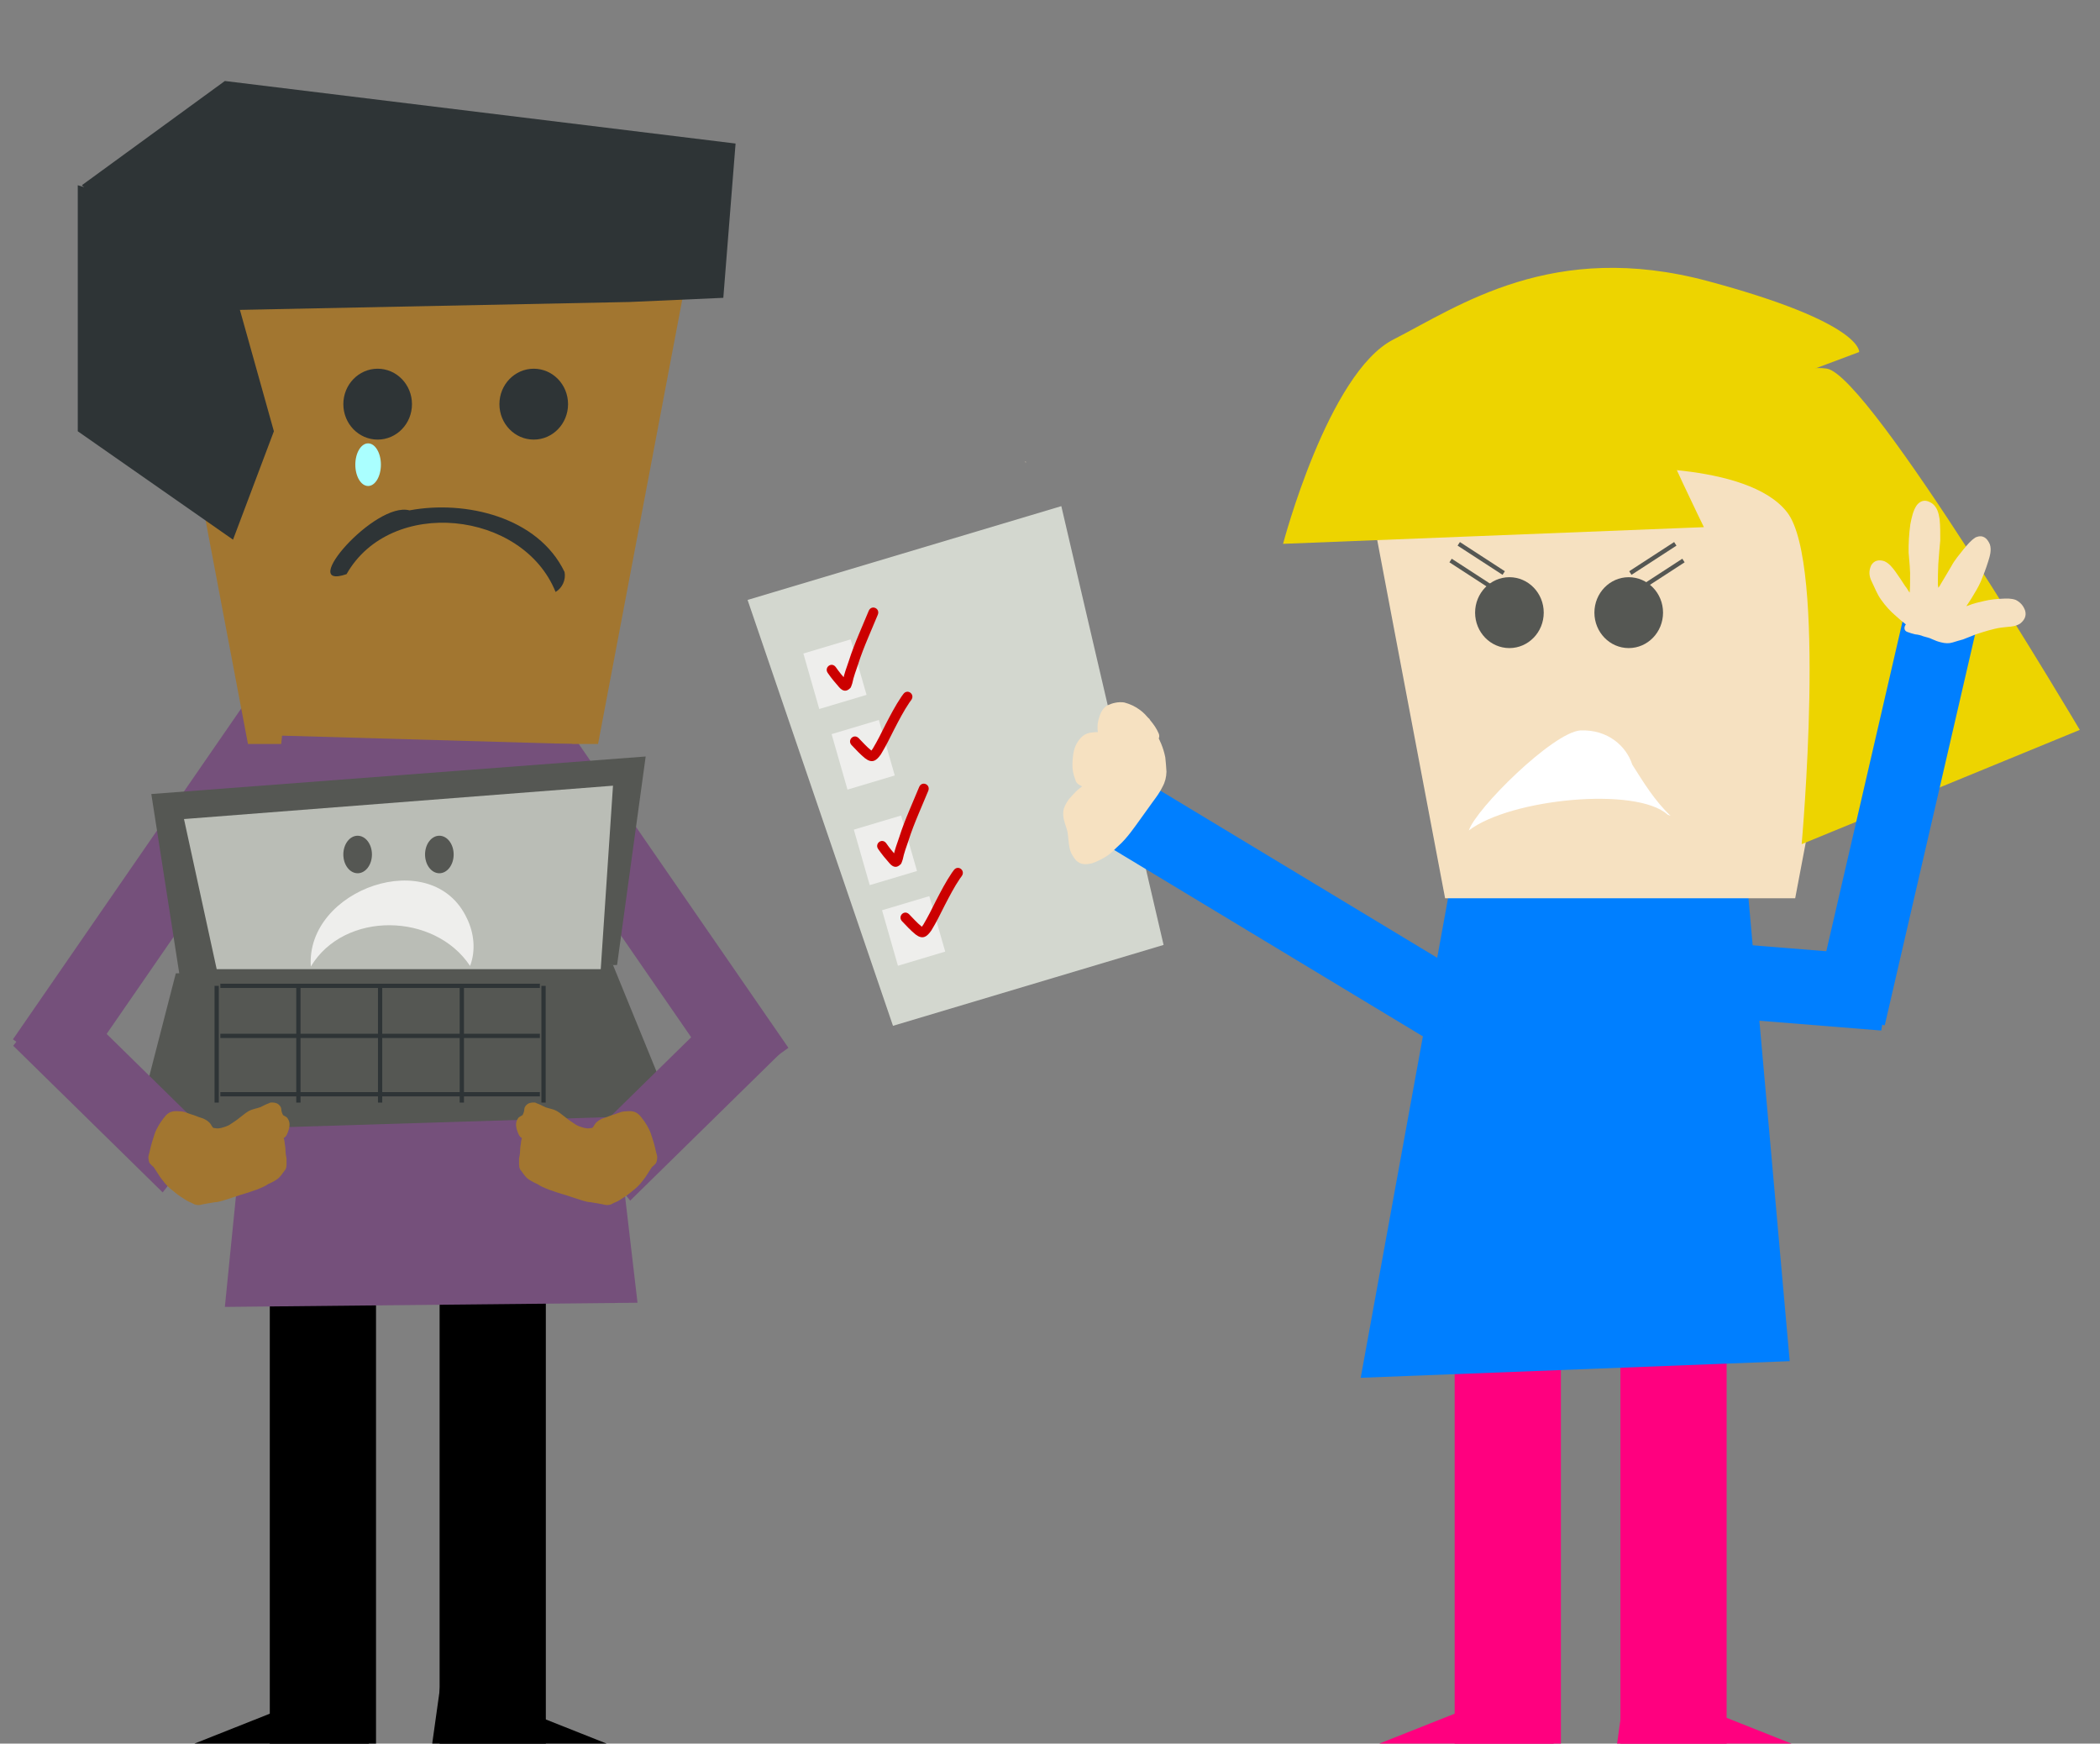 <?xml version="1.0"?><svg width="492.644" height="409" xmlns="http://www.w3.org/2000/svg">
 <rect width="100%" height="100%" fill="#808080" stroke="none"/>
 <title>unhappy collaboration</title>
 <g>
  <title>Layer 1</title>
  <g externalResourcesRequired="false" id="layer1">
   <rect transform="translate(-10.097 -348.362) scale(1 1)" id="rect4503" width="24.921" height="129.109" x="390.23" y="630.668" fill="#ff007f"/>
   <path d="m381.511,393.613l-3.834,27.387l72.845,0l-69.011,-27.387z" id="path4505" fill="#ff007f"/>
   <rect y="291.891" x="341.254" height="129.109" width="24.921" id="rect4507" fill="#ff007f"/>
   <path id="path4509" d="m362.341,393.613l3.834,27.387l-72.845,0l69.011,-27.387z" fill="#ff007f"/>
   <rect y="628.712" x="113.226" height="129.109" width="24.921" id="rect4425" transform="translate(-10.097 -348.362) scale(1 1)" fill="#000000"/>
   <path id="path4427" d="m103.549,393.613l-3.834,27.387l72.845,0l-69.011,-27.387z" fill="#000000"/>
   <rect id="rect4420" width="24.921" height="129.109" x="63.292" y="291.891" fill="#000000"/>
   <rect style="vector-effect: non-scaling-stroke; " transform="matrix(-0.784 0.563 0.552 0.8 4.994 10.029)" y="206.074" x="-14.745" height="99" width="18" id="rect4392" fill="#75507b"/>
   <rect style="vector-effect: non-scaling-stroke; " id="rect4390" width="18" height="99" x="135.904" y="97.568" transform="matrix(0.784 0.563 -0.552 0.8 4.994 10.029)" fill="#75507b"/>
   <path id="path4320" d="m161.058,64.971l-123.645,0l20.758,109.547l82.129,0l20.758,-109.547z" fill="#a27630"/>
   <path d="m117.159,94.803c0,4.592 3.605,8.314 8.051,8.314c4.447,0 8.051,-3.722 8.051,-8.314c0,-4.592 -3.605,-8.314 -8.051,-8.314c-4.447,0 -8.051,3.722 -8.051,8.314z" id="path4324" fill="#2e3436"/>
   <path id="path4326" d="m80.545,94.803c0,4.592 3.605,8.314 8.051,8.314c4.447,0 8.051,-3.722 8.051,-8.314c0,-4.592 -3.605,-8.314 -8.051,-8.314c-4.447,0 -8.051,3.722 -8.051,8.314z" fill="#2e3436"/>
   <path d="m147.639,70.839l22.045,-0.978l2.875,-36.19l-119.811,-14.672l-33.547,24.453l31.63,29.343l96.807,-1.956z" id="path4340" fill="#2e3436"/>
   <path d="m18.243,43.453c0,5.869 0,57.708 0,57.708l36.423,25.431l9.585,-25.431l-13.419,-47.927l-32.589,-9.781z" id="path4342" fill="#2e3436"/>
   <path d="m130.337,138.858c-7.715,-19.145 -38.709,-22.412 -49.038,-4.179c-11.732,4.027 6.672,-17.149 14.773,-14.965c13.067,-2.446 30.157,1.521 36.369,14.462c0.354,1.849 -0.554,3.762 -2.103,4.682z" id="path4344" fill="#2e3436"/>
   <path d="m66.168,172.562l-13.419,134l96.807,-0.978l-15.336,-131.066l-68.053,-1.956z" id="path4359" fill="#75507b"/>
   <path d="m35.496,186.255l6.709,43.036l102.558,-2.934l6.709,-48.905l-115.977,8.803z" id="path4363" fill="#555753"/>
   <path d="m41.247,228.314l-9.585,37.168l126.521,-3.912l-14.377,-35.212l-102.558,1.956l0,0z" id="path4365" fill="#555753"/>
   <path d="m50.832,227.336l-7.668,-35.212l100.641,-7.825l-2.875,43.036l-90.098,0z" id="path4367" fill="#babdb6"/>
   <path id="path4369" d="m87.254,200.438c0,2.431 -1.502,4.401 -3.355,4.401c-1.853,0 -3.355,-1.971 -3.355,-4.401c0,-2.431 1.502,-4.401 3.355,-4.401c1.853,0 3.355,1.971 3.355,4.401z" fill="#555753"/>
   <path d="m106.424,200.438c0,2.431 -1.502,4.401 -3.355,4.401c-1.853,0 -3.355,-1.971 -3.355,-4.401c0,-2.431 1.502,-4.401 3.355,-4.401c1.853,0 3.355,1.971 3.355,4.401z" id="path4371" fill="#555753"/>
   <path d="m110.276,226.583c-8.263,-12.497 -29.448,-13.013 -37.357,0.128c-1.234,-18.146 28.52,-28.688 36.623,-11.276c1.675,3.418 2.11,7.544 0.735,11.148z" id="path4373" fill="#eeeeec"/>
   <rect style="vector-effect: non-scaling-stroke; " transform="matrix(-0.599 0.763 0.691 0.678 4.994 10.029)" y="149.448" x="157.582" height="50.737" width="17.974" id="rect4394" fill="#75507b"/>
   <rect style="vector-effect: non-scaling-stroke; " id="rect4396" width="17.974" height="50.737" x="286.865" y="6.811" transform="matrix(0.599 0.763 -0.691 0.678 4.994 10.029)" fill="#75507b"/>
   <path d="m63.707,258.617c-0.117,-0.001 -0.237,0.002 -0.349,0.04c-0.117,0.039 -0.217,0.118 -0.333,0.158c-0.298,0.1 -0.589,0.233 -0.876,0.364c-0.375,0.179 -0.736,0.395 -1.123,0.546c-0.438,0.164 -0.892,0.26 -1.34,0.387c-0.459,0.102 -0.89,0.276 -1.309,0.49c-0.484,0.274 -0.937,0.605 -1.364,0.965c-0.449,0.32 -0.861,0.682 -1.302,1.012c-0.401,0.277 -0.784,0.578 -1.201,0.83c-0.343,0.202 -0.641,0.459 -1.007,0.617c-0.342,0.176 -0.706,0.278 -1.069,0.395c-0.373,0.14 -0.753,0.218 -1.147,0.253c-0.402,0.069 -0.781,-0.069 -1.178,-0.095c-0.184,-0.032 -0.335,-0.322 -0.426,-0.466c-0.235,-0.418 -0.493,-0.791 -0.883,-1.067c-0.235,-0.242 -0.556,-0.353 -0.829,-0.53c-0.298,-0.18 -0.642,-0.237 -0.961,-0.364c-0.341,-0.104 -0.679,-0.23 -1.007,-0.372c-0.426,-0.173 -0.862,-0.305 -1.302,-0.435c-0.448,-0.167 -0.893,-0.338 -1.348,-0.482c-0.536,-0.159 -1.096,-0.193 -1.65,-0.213c-0.537,-0.038 -1.053,-0.008 -1.565,0.166c-0.508,0.168 -0.926,0.509 -1.294,0.893c-0.383,0.447 -0.729,0.931 -1.077,1.407c-0.41,0.609 -0.78,1.234 -1.1,1.898c-0.331,0.653 -0.504,1.367 -0.744,2.056c-0.188,0.575 -0.361,1.161 -0.511,1.747c-0.11,0.499 -0.257,0.983 -0.349,1.486c-0.145,0.416 -0.25,0.83 -0.256,1.273c0.036,0.47 0.095,0.919 0.333,1.328c0.209,0.232 0.432,0.452 0.659,0.664c0.075,0.04 0.142,0.086 0.209,0.134c0.38,0.566 0.755,1.137 1.116,1.716c0.486,0.81 1.078,1.542 1.674,2.269c0.715,0.834 1.599,1.491 2.441,2.182c0.768,0.621 1.607,1.146 2.441,1.668c0.512,0.357 1.129,0.507 1.658,0.822c0.369,0.225 0.78,0.29 1.201,0.308c0.391,0.022 0.767,-0.125 1.147,-0.198c0.347,-0.044 0.688,-0.118 1.03,-0.19c0.569,-0.063 1.123,-0.195 1.689,-0.277c0.614,-0.005 1.216,-0.195 1.805,-0.356c0.687,-0.225 1.383,-0.427 2.069,-0.656c0.621,-0.194 1.236,-0.403 1.852,-0.617c0.566,-0.149 1.113,-0.349 1.674,-0.514c0.56,-0.133 1.084,-0.381 1.635,-0.546c0.537,-0.174 1.069,-0.349 1.581,-0.593c0.452,-0.175 0.888,-0.392 1.317,-0.617c0.314,-0.165 0.592,-0.422 0.937,-0.522c0.357,-0.14 0.679,-0.353 1.023,-0.522c0.406,-0.241 0.806,-0.484 1.147,-0.814c0.322,-0.308 0.597,-0.668 0.852,-1.036c0.215,-0.292 0.446,-0.571 0.651,-0.87c0.207,-0.342 0.252,-0.739 0.271,-1.131c0.012,-0.344 0.002,-0.684 0,-1.028c0.034,-0.372 -0.045,-0.723 -0.124,-1.083c-0.079,-0.372 -0.103,-0.752 -0.116,-1.131c-0.016,-0.375 -0.036,-0.751 -0.085,-1.123c-0.084,-0.35 -0.121,-0.708 -0.147,-1.067c-0.037,-0.281 -0.126,-0.551 -0.201,-0.822c0.302,-0.167 0.525,-0.407 0.705,-0.727c0.218,-0.429 0.375,-0.889 0.511,-1.352c0.134,-0.515 0.211,-1.039 0.116,-1.565c-0.08,-0.464 -0.302,-0.868 -0.604,-1.218c-0.269,-0.212 -0.584,-0.335 -0.868,-0.522c-0.113,-0.222 -0.223,-0.456 -0.302,-0.696c-0.083,-0.254 -0.111,-0.525 -0.124,-0.791c-0.076,-0.49 -0.393,-0.836 -0.767,-1.123c-0.348,-0.239 -0.753,-0.311 -1.162,-0.34c-0.114,-0.001 -0.224,-0.007 -0.341,-0.008l0,-0z" id="path4416" fill="#a27630"/>
   <path id="path4418" d="m125.281,258.617c0.117,-0.001 0.237,0.002 0.349,0.04c0.117,0.039 0.216,0.118 0.333,0.158c0.298,0.1 0.589,0.233 0.876,0.364c0.375,0.179 0.736,0.395 1.123,0.546c0.438,0.164 0.892,0.26 1.34,0.387c0.459,0.102 0.89,0.276 1.309,0.49c0.484,0.274 0.937,0.605 1.364,0.965c0.449,0.32 0.861,0.682 1.302,1.012c0.401,0.277 0.784,0.578 1.201,0.83c0.343,0.202 0.641,0.459 1.007,0.617c0.342,0.176 0.706,0.278 1.069,0.395c0.373,0.14 0.753,0.218 1.147,0.253c0.402,0.069 0.781,-0.069 1.178,-0.095c0.184,-0.032 0.335,-0.322 0.426,-0.466c0.235,-0.418 0.493,-0.791 0.883,-1.067c0.235,-0.242 0.556,-0.353 0.829,-0.53c0.298,-0.18 0.642,-0.237 0.961,-0.364c0.341,-0.104 0.679,-0.23 1.007,-0.372c0.426,-0.173 0.862,-0.305 1.302,-0.435c0.448,-0.167 0.893,-0.338 1.348,-0.482c0.536,-0.159 1.096,-0.193 1.65,-0.213c0.537,-0.038 1.053,-0.008 1.565,0.166c0.508,0.168 0.926,0.509 1.294,0.893c0.383,0.447 0.729,0.931 1.077,1.407c0.41,0.609 0.78,1.234 1.1,1.898c0.331,0.653 0.504,1.367 0.744,2.056c0.188,0.575 0.361,1.161 0.511,1.747c0.11,0.499 0.257,0.983 0.349,1.486c0.145,0.416 0.25,0.83 0.256,1.273c-0.036,0.47 -0.095,0.919 -0.333,1.328c-0.209,0.232 -0.432,0.452 -0.659,0.664c-0.075,0.04 -0.142,0.086 -0.209,0.134c-0.38,0.566 -0.755,1.137 -1.116,1.716c-0.486,0.81 -1.078,1.542 -1.674,2.269c-0.715,0.834 -1.599,1.491 -2.441,2.182c-0.768,0.621 -1.607,1.146 -2.441,1.668c-0.512,0.357 -1.129,0.507 -1.658,0.822c-0.369,0.225 -0.78,0.29 -1.201,0.308c-0.391,0.022 -0.767,-0.125 -1.147,-0.198c-0.347,-0.044 -0.688,-0.118 -1.03,-0.19c-0.569,-0.063 -1.123,-0.195 -1.689,-0.277c-0.614,-0.005 -1.216,-0.195 -1.805,-0.356c-0.687,-0.225 -1.383,-0.427 -2.069,-0.656c-0.621,-0.194 -1.236,-0.403 -1.852,-0.617c-0.566,-0.149 -1.113,-0.349 -1.674,-0.514c-0.56,-0.133 -1.084,-0.381 -1.635,-0.546c-0.537,-0.174 -1.069,-0.349 -1.581,-0.593c-0.452,-0.175 -0.888,-0.392 -1.317,-0.617c-0.314,-0.165 -0.592,-0.422 -0.937,-0.522c-0.357,-0.14 -0.679,-0.353 -1.023,-0.522c-0.406,-0.241 -0.806,-0.484 -1.147,-0.814c-0.322,-0.308 -0.597,-0.668 -0.852,-1.036c-0.215,-0.292 -0.446,-0.571 -0.651,-0.87c-0.207,-0.342 -0.252,-0.739 -0.271,-1.131c-0.012,-0.344 -0.002,-0.684 0,-1.028c-0.034,-0.372 0.045,-0.723 0.124,-1.083c0.079,-0.372 0.103,-0.752 0.116,-1.131c0.016,-0.375 0.036,-0.751 0.085,-1.123c0.084,-0.35 0.121,-0.708 0.147,-1.067c0.037,-0.281 0.126,-0.551 0.201,-0.822c-0.302,-0.167 -0.525,-0.407 -0.705,-0.727c-0.218,-0.429 -0.375,-0.889 -0.511,-1.352c-0.134,-0.515 -0.211,-1.039 -0.116,-1.565c0.08,-0.464 0.302,-0.868 0.604,-1.218c0.269,-0.212 0.584,-0.335 0.868,-0.522c0.113,-0.222 0.223,-0.456 0.302,-0.696c0.083,-0.254 0.111,-0.525 0.124,-0.791c0.076,-0.49 0.393,-0.836 0.767,-1.123c0.348,-0.239 0.753,-0.311 1.162,-0.34c0.114,-0.001 0.224,-0.007 0.341,-0.008l0,-0z" fill="#a27630"/>
   <path d="m84.379,393.613l3.834,27.387l-72.845,0l69.011,-27.387z" id="rect4422" fill="#000000"/>
   <path d="m89.171,231.248l0,27.387" id="path4429" stroke-width="1px" stroke="#2e3436" fill="none"/>
   <path id="path4431" d="m70.001,231.248l0,27.387" stroke-width="1px" stroke="#2e3436" fill="none"/>
   <path d="m50.832,231.248l0,27.387" id="path4433" stroke-width="1px" stroke="#2e3436" fill="none"/>
   <path id="path4435" d="m108.341,231.248l0,27.387" stroke-width="1px" stroke="#2e3436" fill="none"/>
   <path d="m127.511,231.248l0,27.387" id="path4437" stroke-width="1px" stroke="#2e3436" fill="none"/>
   <path id="path4439" d="m126.652,231.248l-74.961,0" stroke-width="1px" stroke="#2e3436" fill="none"/>
   <path d="m126.652,242.985l-74.961,0" id="path4441" stroke-width="1px" stroke="#2e3436" fill="none"/>
   <path id="path4443" d="m126.652,256.679l-74.961,0" stroke-width="1px" stroke="#2e3436" fill="none"/>
   <g id="g4472" transform="matrix(0.92 -0.275 0.269 0.939 239.946 60.962)">
    <path style="vector-effect: non-scaling-stroke; " id="rect4451" d="m-87.526,59.313l80,0l-5.5,108l-69,0l-5.5,-108z" fill="#d3d7cf"/>
    <rect style="vector-effect: non-scaling-stroke; " id="rect4462" width="12.053" height="13.861" x="-76.821" y="95.969" fill="#eeeeec"/>
    <rect style="vector-effect: non-scaling-stroke; " y="75.479" x="-78.026" height="13.861" width="12.053" id="rect4460" fill="#eeeeec"/>
    <path style="vector-effect: non-scaling-stroke; " d="m-71.339,80.816c0.445,1.302 0.996,2.563 1.599,3.799c0.403,0.805 0.175,0.072 -0.251,0.002c-0.704,-0.116 -1.03,0.417 -0.518,-0.31c0.732,-1.412 1.717,-2.657 2.63,-3.952c1.299,-1.918 2.737,-3.733 4.208,-5.521c1.052,-1.302 2.142,-2.571 3.196,-3.871c0.459,-0.558 0.238,-0.29 0.663,-0.802c1.09,-1.31 2.943,0.231 1.853,1.542l0,0c-0.414,0.497 -0.199,0.238 -0.644,0.778c-1.059,1.304 -2.153,2.578 -3.208,3.885c-1.434,1.741 -2.836,3.509 -4.1,5.378c-0.915,1.296 -1.891,2.544 -2.632,3.954c-0.126,0.178 -0.57,0.831 -0.727,0.92c-1.283,0.732 -2.08,0.241 -2.639,-0.949c-0.628,-1.289 -1.205,-2.603 -1.671,-3.96c-0.633,-1.583 1.605,-2.478 2.238,-0.895l0,0.001z" id="path4456" fill="#cc0000"/>
    <path style="vector-effect: non-scaling-stroke; " d="m-70.75,98.722c0.687,1.246 1.29,2.546 2.122,3.704c0.935,0.761 0.06,0.165 0.041,0.141c-0.046,-0.06 0.289,-0.287 0.495,-0.45c1.588,-1.447 3.058,-3.007 4.524,-4.576c1.813,-1.866 3.619,-3.722 5.639,-5.366c0.218,-0.165 0.437,-0.33 0.655,-0.495c1.361,-1.027 2.813,0.898 1.452,1.924l0,0c-0.196,0.147 -0.392,0.295 -0.587,0.442c-1.939,1.569 -3.655,3.359 -5.397,5.14c-1.549,1.658 -3.104,3.306 -4.793,4.824c-1.511,1.187 -2.694,1.559 -4,-0.195c-0.848,-1.22 -1.527,-2.54 -2.218,-3.853c-0.877,-1.462 1.19,-2.702 2.067,-1.24l-0,0l0,0z" id="path4458" fill="#cc0000"/>
    <rect style="vector-effect: non-scaling-stroke; " y="139.969" x="-76.821" height="13.861" width="12.053" id="rect4464" fill="#eeeeec"/>
    <rect style="vector-effect: non-scaling-stroke; " id="rect4466" width="12.053" height="13.861" x="-78.026" y="119.479" fill="#eeeeec"/>
    <path style="vector-effect: non-scaling-stroke; " id="path4468" d="m-71.339,124.816c0.445,1.302 0.996,2.563 1.599,3.799c0.403,0.805 0.175,0.072 -0.251,0.002c-0.704,-0.116 -1.03,0.417 -0.518,-0.31c0.732,-1.412 1.717,-2.657 2.63,-3.952c1.299,-1.918 2.737,-3.733 4.208,-5.521c1.052,-1.302 2.142,-2.571 3.196,-3.871c0.459,-0.558 0.238,-0.29 0.663,-0.802c1.09,-1.31 2.943,0.231 1.853,1.542l0,0c-0.414,0.497 -0.199,0.238 -0.644,0.778c-1.059,1.304 -2.153,2.578 -3.208,3.885c-1.434,1.741 -2.836,3.509 -4.1,5.378c-0.915,1.296 -1.891,2.544 -2.632,3.954c-0.126,0.178 -0.57,0.831 -0.727,0.92c-1.283,0.732 -2.08,0.241 -2.639,-0.949c-0.628,-1.289 -1.205,-2.603 -1.671,-3.96c-0.633,-1.583 1.605,-2.478 2.238,-0.895l0,0.001z" fill="#cc0000"/>
    <path style="vector-effect: non-scaling-stroke; " id="path4470" d="m-70.75,142.722c0.687,1.246 1.29,2.546 2.122,3.705c0.935,0.761 0.06,0.165 0.041,0.141c-0.046,-0.06 0.289,-0.287 0.495,-0.45c1.588,-1.447 3.058,-3.007 4.524,-4.576c1.813,-1.866 3.619,-3.722 5.639,-5.366c0.218,-0.165 0.437,-0.33 0.655,-0.495c1.361,-1.027 2.813,0.898 1.452,1.924l0,0c-0.196,0.147 -0.392,0.295 -0.587,0.442c-1.939,1.569 -3.655,3.359 -5.397,5.14c-1.549,1.658 -3.104,3.306 -4.793,4.824c-1.511,1.187 -2.694,1.559 -4,-0.195c-0.848,-1.22 -1.527,-2.54 -2.218,-3.853c-0.877,-1.462 1.19,-2.702 2.067,-1.24l-0,0l0,0z" fill="#cc0000"/>
   </g>
   <path d="m340.296,207.43l-21.087,115.759l100.641,-3.902l-10.543,-118.361l-69.011,6.503z" id="path4361" fill="#007fff"/>
   <path d="m318.25,101.161l123.645,0l-20.758,109.547l-82.129,0l-20.758,-109.547z" id="rect2816" fill="#f6e1c1"/>
   <path d="m391.216,191.101c-7.244,-6.641 -36.834,-3.787 -46.636,3.695c1.66,-5.088 19.624,-22.919 26.129,-23.459c6.524,-0.272 10.842,3.742 12.21,8.025c2.626,4.123 5.198,8.424 8.991,12.009c-0.231,-0.09 -0.463,-0.18 -0.694,-0.27z" id="path3593" fill="#ffffff"/>
   <path id="path3602" d="m362.149,143.708c0,4.592 -3.605,8.314 -8.051,8.314c-4.447,0 -8.051,-3.722 -8.051,-8.314c0,-4.592 3.605,-8.314 8.051,-8.314c4.447,0 8.051,3.722 8.051,8.314z" fill="#555753"/>
   <path d="m390.137,143.708c0,4.592 -3.605,8.314 -8.051,8.314c-4.447,0 -8.051,-3.722 -8.051,-8.314c0,-4.592 3.605,-8.314 8.051,-8.314c4.447,0 8.051,3.722 8.051,8.314z" id="path3604" fill="#555753"/>
   <path d="m389.179,100.182c0.958,3.912 10.543,23.474 10.543,23.474l-98.725,3.912c0,0 10.543,-40.102 25.879,-47.927c15.336,-7.825 37.381,-23.474 73.804,-13.693c36.423,9.781 35.464,16.628 35.464,16.628l-46.966,17.606z" id="path3606" fill="#edd400"/>
   <path d="m377.746,109.817c0,0 32.2,-1.729 41.521,10.376c9.321,12.106 3.389,77.823 3.389,77.823l65.247,-26.806c0,0 -49.147,-83.011 -59.315,-84.741c-10.168,-1.729 -57.621,12.97 -57.621,12.97l6.779,10.376z" id="path3608" fill="#edd400"/>
   <path d="m382.469,134.416l10.543,-6.847" id="path3610" stroke-width="1px" stroke="#555753" fill="none"/>
   <path id="path3612" d="m384.386,138.328l10.543,-6.847" stroke-width="1px" stroke="#555753" fill="none"/>
   <path d="m350.839,138.328l-10.543,-6.847" id="path3614" stroke-width="1px" stroke="#555753" fill="none"/>
   <path id="path3616" d="m352.756,134.416l-10.543,-6.847" stroke-width="1px" stroke="#555753" fill="none"/>
   <rect style="vector-effect: non-scaling-stroke; " transform="matrix(-0.933 -0.224 -0.22 0.952 4.994 10.029)" y="25.927" x="-498.005" height="99" width="18" id="rect4445" fill="#007fff"/>
   <rect style="vector-effect: non-scaling-stroke; " id="rect4447" width="17.974" height="50.737" x="183.22" y="-490.299" transform="matrix(-0.161 0.964 -0.956 -0.077 4.994 10.029)" fill="#007fff"/>
   <rect style="vector-effect: non-scaling-stroke; " id="rect4449" width="18" height="99" x="12.437" y="-419.53" transform="matrix(-0.488 0.842 -0.825 -0.498 4.994 10.029)" fill="#007fff"/>
   <path d="m267.464,166.563c-1.113,-0.844 -2.368,-1.433 -3.728,-1.786c-1.393,-0.204 -2.744,0.12 -4.006,0.704c-1.237,0.762 -1.681,2.084 -2.055,3.422c-0.229,0.951 -0.264,1.901 -0.124,2.837c-0.638,-0.021 -1.29,0.058 -1.924,0.154c-1.674,0.355 -2.617,1.607 -3.326,3.089c-0.548,1.333 -0.676,2.79 -0.714,4.22c-0.049,1.299 0.214,2.537 0.694,3.731c0.181,0.907 0.984,1.195 1.585,1.545c-0.037,0.03 -0.078,0.051 -0.133,0.08c-0.92,0.634 -1.687,1.46 -2.429,2.295c-0.792,0.809 -1.326,1.738 -1.729,2.793c-0.328,1.226 -0.105,2.454 0.287,3.632c0.254,0.812 0.605,1.633 0.653,2.492c0.13,1.018 0.181,2.031 0.386,3.038c0.19,1.165 0.809,2.155 1.548,3.034c1.101,1.053 2.357,0.985 3.732,0.659c1.241,-0.428 2.437,-1.031 3.544,-1.744c1.018,-0.659 1.801,-1.596 2.704,-2.398c1.029,-0.898 1.908,-1.955 2.754,-3.028c0.896,-1.165 1.745,-2.359 2.602,-3.553c0.853,-1.191 1.703,-2.371 2.557,-3.561c0.864,-1.174 1.743,-2.324 2.37,-3.65c0.62,-1.11 0.901,-2.275 0.933,-3.542c-0.054,-1.119 -0.159,-2.254 -0.276,-3.367c-0.217,-1.096 -0.535,-2.156 -0.961,-3.185c-0.2,-0.42 -0.394,-0.845 -0.57,-1.275c0.003,-0.005 0.01,-0.011 0.012,-0.017c0.129,-0.309 0.15,-0.699 -0.024,-1.123c-0.484,-1.157 -1.206,-2.168 -1.996,-3.112c-0.114,-0.248 -0.266,-0.428 -0.461,-0.55c-0.278,-0.31 -0.545,-0.609 -0.834,-0.907c-0.333,-0.341 -0.699,-0.648 -1.07,-0.929l0,-0z" id="path4490" fill="#f6e1c1"/>
   <path d="m240.373,108.325c0.159,0.003 0.305,0.021 0.449,0.061c-0.207,0.058 -0.268,0.066 -0.449,-0.061z" id="path4483" fill="#f6e1c1"/>
   <path d="m451.409,117.462c-0.589,0.038 -1.16,0.343 -1.701,0.972c-0.95,1.361 -1.24,2.968 -1.565,4.583c-0.298,2.189 -0.43,4.403 -0.391,6.614c0.157,2.093 0.421,4.181 0.34,6.284c-0.007,1.036 0,2.075 -0.102,3.107c-0.371,-0.496 -0.646,-1.084 -1.055,-1.545c-0.709,-1.128 -1.465,-2.226 -2.229,-3.316c-0.73,-1.012 -1.523,-2.032 -2.688,-2.535c-1.203,-0.38 -2.34,-0.211 -3.045,0.972c-0.599,1.29 -0.538,2.505 0.102,3.784c0.737,1.472 1.281,3.049 2.28,4.375c0.968,1.38 2.111,2.622 3.385,3.715c0.773,0.682 1.546,1.374 2.365,1.996c-0.481,0.574 -0.475,1.472 0.306,1.753c0.617,0.223 1.229,0.438 1.871,0.573c0.659,0.064 1.309,0.208 1.922,0.469c0.697,0.211 1.42,0.335 2.075,0.677c0.686,0.31 1.39,0.59 2.127,0.746c0.898,0.229 1.769,0.293 2.671,0.017c0.817,-0.226 1.608,-0.52 2.433,-0.712c0.737,-0.286 1.47,-0.593 2.211,-0.868c0.718,-0.319 1.484,-0.541 2.229,-0.781c0.963,-0.303 1.925,-0.591 2.909,-0.816c1.012,-0.254 2.06,-0.383 3.096,-0.469c1.038,-0.068 2.06,-0.203 2.96,-0.781c0.976,-0.78 1.543,-1.774 1.157,-3.073c-0.404,-1.131 -1.125,-1.946 -2.194,-2.482c-1.062,-0.385 -2.133,-0.338 -3.249,-0.278c-1.378,0.067 -2.753,0.202 -4.1,0.521c-1.255,0.3 -2.53,0.555 -3.726,1.059c-0.169,0.055 -0.339,0.116 -0.51,0.174c0.402,-0.623 0.8,-1.238 1.208,-1.857c0.779,-1.295 1.594,-2.579 2.195,-3.975c0.619,-1.495 1.201,-3.001 1.684,-4.548c0.418,-1.324 0.879,-2.756 0.425,-4.132c-0.649,-1.511 -1.669,-2.325 -3.317,-1.649c-1.128,0.695 -1.932,1.718 -2.79,2.725c-1.008,1.312 -2.129,2.547 -2.909,4.027c-0.779,1.384 -1.639,2.721 -2.433,4.097c-0.211,0.374 -0.36,0.681 -0.646,0.99c-0.059,-0.325 -0.096,-0.679 -0.102,-0.746c0.008,-1.613 0.02,-3.232 0.102,-4.843c0.11,-1.848 0.315,-3.675 0.459,-5.52c-0.002,-1.665 0.021,-3.342 -0.153,-5c-0.213,-1.394 -0.57,-2.805 -1.752,-3.68c-0.65,-0.428 -1.265,-0.663 -1.854,-0.625l0,0z" id="path4501" fill="#f6e1c1"/>
   <path d="m446.508,130.975c0.325,0.082 0.337,0.241 0,0z" id="path4492" fill="#f6e1c1"/>
  </g>
  <ellipse ry="5" id="svg_1" cy="104" cx="92.356" stroke-linecap="null" stroke-linejoin="null" stroke-dasharray="null" stroke-width="null" fill="#a27630"/>
  <ellipse ry="5" rx="3" id="svg_3" cy="109" cx="86.356" stroke-linecap="null" stroke-linejoin="null" stroke-dasharray="null" stroke-width="null" fill="#aaffff"/>
 </g>
</svg>